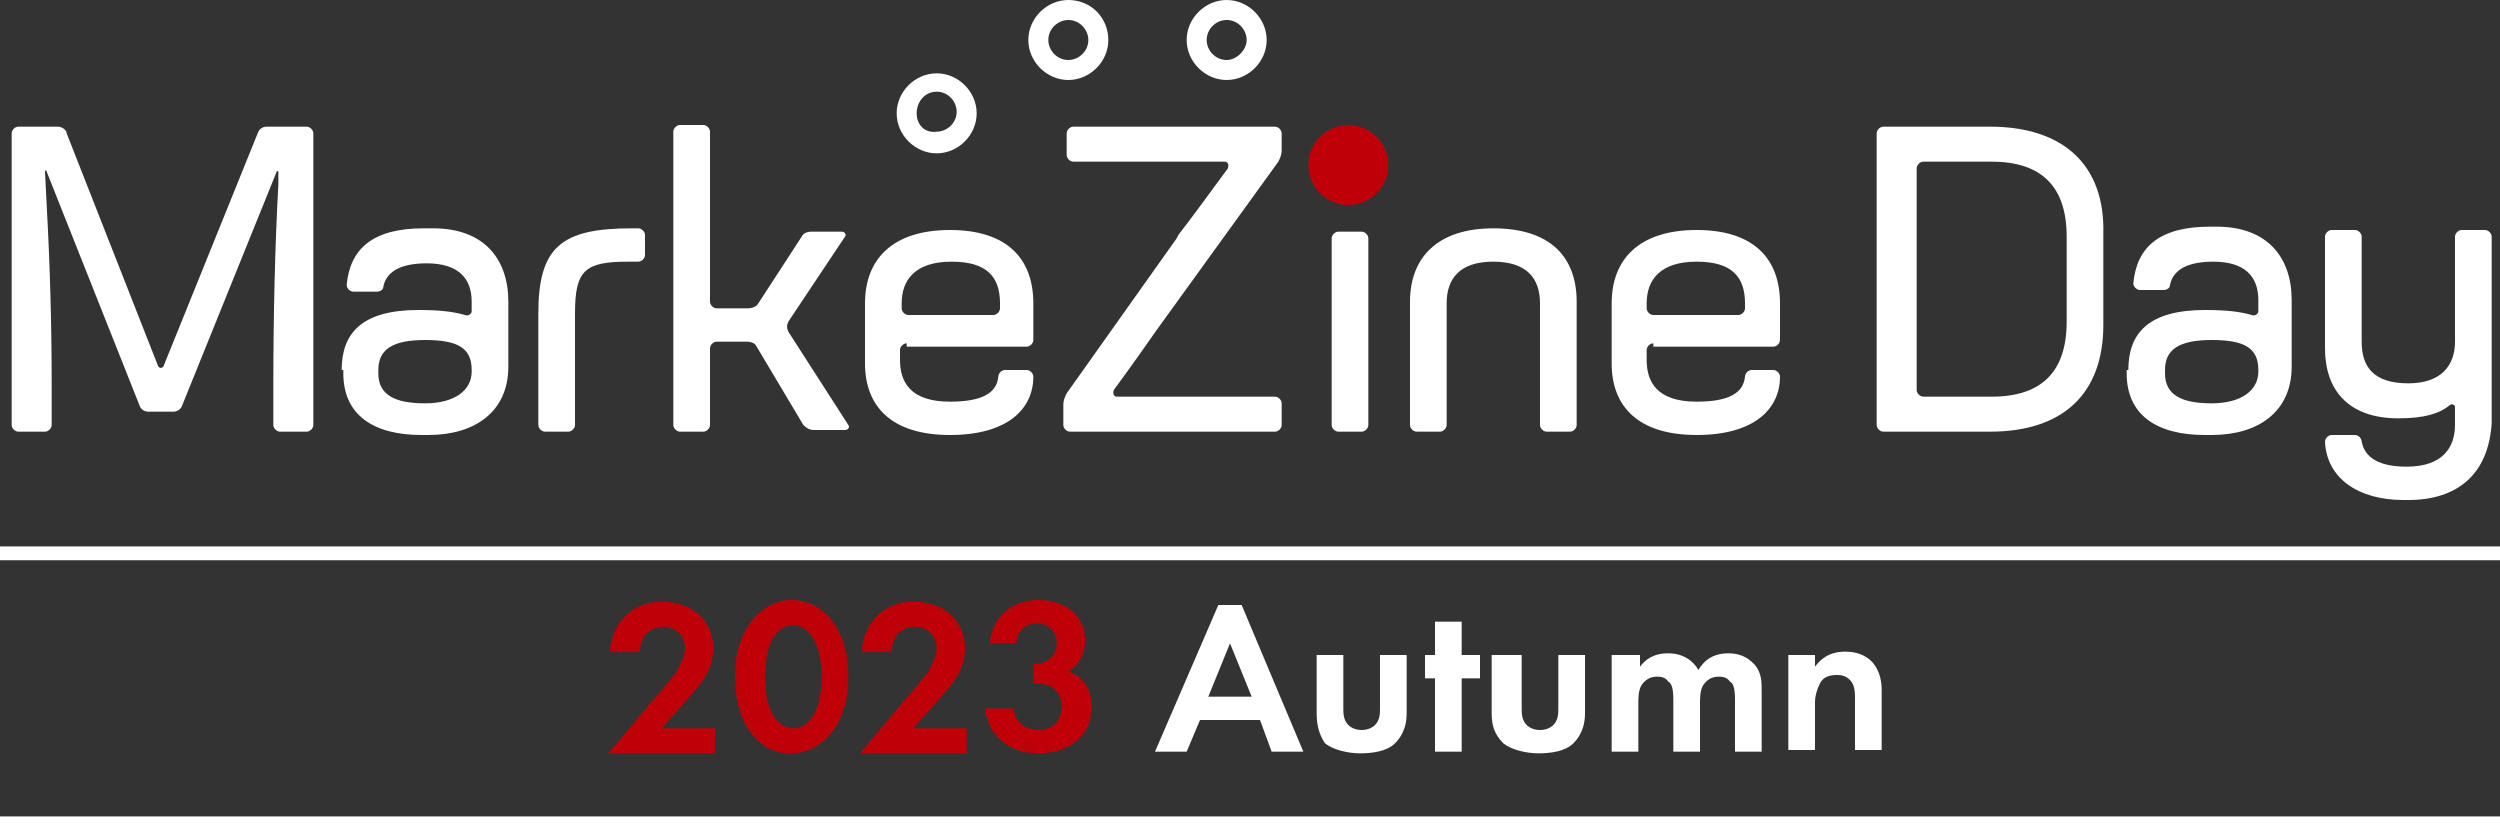<?xml version="1.0" encoding="utf-8"?>
<!-- Generator: Adobe Illustrator 24.2.3, SVG Export Plug-In . SVG Version: 6.00 Build 0)  -->
<svg version="1.1" id="レイヤー_1" xmlns="http://www.w3.org/2000/svg" xmlns:xlink="http://www.w3.org/1999/xlink" x="0px"
	 y="0px" width="150px" height="49.8px" viewBox="0 0 150 49.8" style="enable-background:new 0 0 150 49.8;" xml:space="preserve">
<rect x="0" y="0" width="150" height="49.8" fill="#333333" stroke="none"/>
<style type="text/css">
	.st0{fill:#FFFFFF;}
	.st1{fill:#BE0008;}
	.st2{fill:none;stroke:#FFFFFF;stroke-width:0.829;stroke-miterlimit:10;}
</style>
<path class="st0" d="M119.4,7.6H113c-0.2,0-0.4,0.2-0.4,0.4v17.5c0,0.2,0.2,0.4,0.4,0.4h6.4c4.4,0,6.8-2.3,6.8-6.4V14
	C126.3,9.9,123.8,7.6,119.4,7.6z M124,19.3c0,3-1.5,4.5-4.5,4.5h-4.1c-0.2,0-0.4-0.2-0.4-0.4V10.1c0-0.2,0.2-0.4,0.4-0.4h4.1
	c3,0,4.5,1.5,4.5,4.5V19.3z"/>
<path class="st0" d="M127.7,22.2c0-2.2,1.2-3.6,4.6-3.6c1.3,0,2.1,0.1,2.8,0.3c0.2,0.1,0.4-0.1,0.4-0.2V18c0-1.4-0.8-2.3-2.7-2.3
	c-1.4,0-2.4,0.4-2.6,1.4c0,0.2-0.2,0.3-0.4,0.3h-1.4c-0.2,0-0.4-0.2-0.4-0.4c0.2-2.2,1.6-3.4,4.6-3.4h0.4c3,0,4.5,1.8,4.5,4.4V22
	c0,2.7-2,4.1-4.8,4.1h-0.4c-2.9,0-4.7-1.2-4.7-3.7V22.2z M135.5,22.2c0-1.3-0.8-1.8-2.8-1.8c-2,0-2.8,0.6-2.8,1.8v0.2
	c0,1.3,1,1.8,2.8,1.8c1.8,0,2.8-0.8,2.8-1.9V22.2z"/>
<path class="st0" d="M144.5,30h-0.3c-2.7,0-4.6-1.3-4.7-3.5c0-0.2,0.2-0.4,0.4-0.4h1.4c0.2,0,0.4,0.2,0.4,0.4c0.2,1,1.1,1.5,2.7,1.5
	c2.2,0,2.9-1.2,2.9-2.5v-1.1c0-0.1-0.2-0.2-0.3-0.1c-0.6,0.5-1.5,0.8-3.1,0.8c-3,0-4.4-1.7-4.4-4.2v-6.7c0-0.2,0.2-0.4,0.4-0.4h1.4
	c0.2,0,0.4,0.2,0.4,0.4v6.3c0,1.5,0.7,2.5,2.8,2.5c2,0,2.8-1.1,2.8-2.5v-6.3c0-0.2,0.2-0.4,0.4-0.4h1.4c0.2,0,0.4,0.2,0.4,0.4v11.2
	C149.3,28.5,147.4,30,144.5,30z"/>
<g>
	<circle class="st1" cx="80.9" cy="9.9" r="2.4"/>
	<path class="st0" d="M73.6,1.2c0.7,0,1.2,0.6,1.2,1.2s-0.6,1.2-1.2,1.2c-0.7,0-1.2-0.6-1.2-1.2S72.9,1.2,73.6,1.2 M73.6,0
		c-1.3,0-2.4,1.1-2.4,2.4s1.1,2.4,2.4,2.4S76,3.7,76,2.4S74.9,0,73.6,0L73.6,0z"/>
	<path class="st0" d="M64.1,1.2c0.7,0,1.2,0.6,1.2,1.2c0,0.7-0.6,1.2-1.2,1.2c-0.7,0-1.2-0.6-1.2-1.2C62.9,1.7,63.5,1.2,64.1,1.2
		 M64.1,0c-1.3,0-2.4,1.1-2.4,2.4c0,1.3,1.1,2.4,2.4,2.4s2.4-1.1,2.4-2.4C66.5,1.1,65.5,0,64.1,0L64.1,0z"/>
	<path class="st0" d="M56.2,5.5c0.7,0,1.2,0.6,1.2,1.2c0,0.7-0.6,1.2-1.2,1.2C55.5,8,55,7.5,55,6.8C55,6.1,55.5,5.5,56.2,5.5
		 M56.2,4.4c-1.3,0-2.4,1.1-2.4,2.4s1.1,2.4,2.4,2.4c1.3,0,2.4-1.1,2.4-2.4S57.5,4.4,56.2,4.4L56.2,4.4z"/>
	<path class="st0" d="M20.5,22.2c0-2.2,1.2-3.6,4.6-3.6c1.3,0,2.1,0.1,2.8,0.3c0.2,0.1,0.4-0.1,0.4-0.2v-0.6c0-1.4-0.8-2.3-2.7-2.3
		c-1.4,0-2.4,0.4-2.6,1.4c0,0.2-0.2,0.3-0.4,0.3h-1.4c-0.2,0-0.4-0.2-0.4-0.4c0.2-2.2,1.6-3.4,4.6-3.4H26c3,0,4.5,1.8,4.5,4.4V22
		c0,2.7-2,4.1-4.8,4.1h-0.4c-2.9,0-4.7-1.2-4.7-3.7V22.2z M28.3,22.2c0-1.3-0.8-1.8-2.8-1.8c-2,0-2.8,0.6-2.8,1.8v0.2
		c0,1.3,1,1.8,2.8,1.8c1.8,0,2.8-0.8,2.8-1.9V22.2z"/>
	<path class="st0" d="M38.3,13.7c0.2,0,0.4,0.2,0.4,0.4v1.2c0,0.2-0.2,0.4-0.4,0.4h-0.6c-2.6,0-3.2,0.5-3.2,3.1v6.7
		c0,0.2-0.2,0.4-0.4,0.4h-1.4c-0.2,0-0.4-0.2-0.4-0.4v-6.7c0-4,1.4-5.1,5.6-5.1H38.3z"/>
	<path class="st0" d="M40.8,25.9c-0.2,0-0.4-0.2-0.4-0.4V7.9c0-0.2,0.2-0.4,0.4-0.4h1.4c0.2,0,0.4,0.2,0.4,0.4v10.2
		c0,0.2,0.2,0.4,0.4,0.4h1.9c0.2,0,0.5-0.1,0.6-0.3l2.6-4c0.1-0.2,0.3-0.3,0.6-0.3h1.8c0.2,0,0.3,0.2,0.2,0.3l-3.4,5.1
		c-0.1,0.2-0.1,0.4,0,0.6l3.6,5.6c0.1,0.1,0,0.3-0.2,0.3h-1.9c-0.2,0-0.4-0.1-0.6-0.3l-2.8-4.7c-0.1-0.2-0.3-0.3-0.6-0.3H43
		c-0.2,0-0.4,0.2-0.4,0.4v4.6c0,0.2-0.2,0.4-0.4,0.4H40.8z"/>
	<path class="st0" d="M54.4,20.6c-0.2,0-0.4,0.2-0.4,0.4v0.6c0,1.3,0.6,2.5,3,2.5c1.9,0,2.8-0.5,2.9-1.5c0-0.2,0.2-0.4,0.4-0.4h1.3
		c0.2,0,0.4,0.2,0.4,0.4c0,1.9-1.5,3.5-5,3.5c-3.5,0-5.1-1.7-5.1-4.3v-3.6c0-2.6,1.6-4.4,5.1-4.4c3.4,0,5,1.7,5,4.4v2.2
		c0,0.2-0.2,0.4-0.4,0.4H54.4z M54.1,18.5c0,0.2,0.2,0.4,0.4,0.4h5.1c0.2,0,0.4-0.2,0.4-0.4v-0.3c0-1.6-0.8-2.5-2.9-2.5
		c-2.2,0-3,1.1-3,2.5V18.5z"/>
	<path class="st0" d="M4,8C4,7.8,3.7,7.6,3.5,7.6H1.1C0.9,7.6,0.7,7.8,0.7,8v17.5c0,0.2,0.2,0.4,0.4,0.4h1.6c0.2,0,0.4-0.2,0.4-0.4
		v-2.4c0-3.6-0.1-7.2-0.3-10.8l-0.1-2c0-0.1,0.1-0.1,0.1,0l5.6,14.1c0.1,0.2,0.3,0.3,0.5,0.3h1.5c0.2,0,0.4-0.1,0.5-0.3l5.7-14.1
		c0-0.1,0.1,0,0.1,0l0,0.8c-0.2,3.6-0.3,7.9-0.3,12v2.4c0,0.2,0.2,0.4,0.4,0.4h1.6c0.2,0,0.4-0.2,0.4-0.4V8c0-0.2-0.2-0.4-0.4-0.4
		H16c-0.2,0-0.4,0.1-0.5,0.3L9.8,22c-0.1,0.1-0.2,0.1-0.3,0L4,8z"/>
	<path class="st0" d="M73.7,9.9c0,0.1,0,0.2-0.1,0.3c-1.1,1.5-2.2,3-2.9,3.9l-0.1,0.2L64,23.6c-0.1,0.2-0.2,0.4-0.2,0.7v1.2
		c0,0.2,0.2,0.4,0.4,0.4h12.3c0.2,0,0.4-0.2,0.4-0.4v-1.3c0-0.2-0.2-0.4-0.4-0.4H67c-0.1,0-0.2-0.1-0.2-0.2c0-0.1,0-0.2,0.1-0.3
		c1.1-1.5,1.8-2.5,2.5-3.5l7.3-10.1c0.1-0.2,0.2-0.4,0.2-0.7V8c0-0.2-0.2-0.4-0.4-0.4H64.4C64.2,7.6,64,7.8,64,8v1.3
		c0,0.2,0.2,0.4,0.4,0.4h9.1C73.6,9.7,73.7,9.8,73.7,9.9z"/>
	<path class="st0" d="M81.7,13.9c0.2,0,0.4,0.2,0.4,0.4v11.2c0,0.2-0.2,0.4-0.4,0.4h-1.4c-0.2,0-0.4-0.2-0.4-0.4V14.3
		c0-0.2,0.2-0.4,0.4-0.4H81.7z"/>
	<path class="st0" d="M94.6,25.5c0,0.2-0.2,0.4-0.4,0.4h-1.4c-0.2,0-0.4-0.2-0.4-0.4v-7.3c0-1.5-0.8-2.5-2.8-2.5c-2,0-2.8,1-2.8,2.5
		v7.3c0,0.2-0.2,0.4-0.4,0.4H85c-0.2,0-0.4-0.2-0.4-0.4v-7.4c0-2.6,1.6-4.4,5-4.4c3.5,0,5,1.8,5,4.4V25.5z"/>
	<path class="st0" d="M99.2,20.6c-0.2,0-0.4,0.2-0.4,0.4v0.6c0,1.3,0.6,2.5,3,2.5c1.9,0,2.8-0.5,2.9-1.5c0-0.2,0.2-0.4,0.4-0.4h1.3
		c0.2,0,0.4,0.2,0.4,0.4c0,1.9-1.5,3.5-5,3.5c-3.5,0-5.1-1.7-5.1-4.3v-3.6c0-2.6,1.6-4.4,5.1-4.4c3.4,0,5,1.7,5,4.4v2.2
		c0,0.2-0.2,0.4-0.4,0.4H99.2z M98.8,18.5c0,0.2,0.2,0.4,0.4,0.4h5.1c0.2,0,0.4-0.2,0.4-0.4v-0.3c0-1.6-0.8-2.5-2.9-2.5
		c-2.2,0-3,1.1-3,2.5V18.5z"/>
</g>
<g>
	<path class="st1" d="M39.1,42.1c0.2-0.2,1.2-1.4,1.5-1.8c0.2-0.4,0.5-0.9,0.5-1.4c0-0.8-0.6-1.3-1.3-1.3c-0.9,0-1.4,0.7-1.4,1.5
		h-1.8c0.1-1.8,1.4-3,3.1-3c2.1,0,3.1,1.4,3.1,2.8c0,1.4-0.9,2.3-1.6,3.1l-1.5,1.7h3.2v1.5h-6.4L39.1,42.1z"/>
	<path class="st1" d="M44.1,40.6c0-3,1.7-4.6,3.4-4.6c1.8,0,3.4,1.6,3.4,4.6c0,3-1.7,4.6-3.4,4.6C45.8,45.3,44.1,43.7,44.1,40.6z
		 M45.9,40.6c0,2.3,0.9,3.1,1.7,3.1s1.7-0.8,1.7-3.1c0-2.3-1-3.1-1.7-3.1C46.8,37.5,45.9,38.3,45.9,40.6z"/>
	<path class="st1" d="M54.2,42.1c0.2-0.2,1.2-1.4,1.5-1.8c0.2-0.4,0.5-0.9,0.5-1.4c0-0.8-0.6-1.3-1.3-1.3c-0.9,0-1.4,0.7-1.4,1.5
		h-1.8c0.1-1.8,1.4-3,3.1-3c2.1,0,3.1,1.4,3.1,2.8c0,1.4-0.9,2.3-1.6,3.1l-1.5,1.7H58v1.5h-6.4L54.2,42.1z"/>
	<path class="st1" d="M59.4,38.5c0.2-1.6,1.4-2.5,2.9-2.5c1.7,0,2.8,1,2.8,2.4c0,0.5-0.1,1.3-1,1.9c0.4,0.1,1.4,0.6,1.4,2.1
		c0,1.8-1.4,2.8-3.2,2.8c-1.7,0-3-1-3.2-2.7h1.7c0.1,0.7,0.6,1.3,1.5,1.3c1,0,1.4-0.7,1.4-1.4c0-0.7-0.4-1.4-1.5-1.4h-0.2v-1.2h0.2
		c0.8,0,1.2-0.6,1.2-1.2c0-0.7-0.5-1.2-1.2-1.2c-0.6,0-1.2,0.4-1.2,1.2H59.4z"/>
	<path class="st0" d="M75.6,43.2H72l-0.8,1.9h-1.9l3.8-8.8h1.4l3.7,8.8h-1.9L75.6,43.2z M75.1,41.8l-1.3-3.2l-1.3,3.2H75.1z"/>
	<path class="st0" d="M80.6,39.3v3.2c0,0.3,0,0.7,0.3,1c0.2,0.2,0.5,0.3,0.8,0.3c0.3,0,0.6-0.1,0.8-0.3c0.3-0.3,0.3-0.7,0.3-1v-3.2
		h1.6v3.5c0,0.5-0.1,1.2-0.7,1.8c-0.5,0.5-1.4,0.6-2.1,0.6s-1.6-0.2-2.1-0.6C79.1,44,79,43.4,79,42.8v-3.5H80.6z"/>
	<path class="st0" d="M87.7,40.7v4.4h-1.6v-4.4h-0.6v-1.4h0.6v-2h1.6v2h1.1v1.4H87.7z"/>
	<path class="st0" d="M91.3,39.3v3.2c0,0.3,0,0.7,0.3,1c0.2,0.2,0.5,0.3,0.8,0.3c0.3,0,0.6-0.1,0.8-0.3c0.3-0.3,0.3-0.7,0.3-1v-3.2
		h1.6v3.5c0,0.5-0.1,1.2-0.7,1.8c-0.5,0.5-1.4,0.6-2.1,0.6c-0.7,0-1.6-0.2-2.1-0.6c-0.6-0.6-0.7-1.2-0.7-1.8v-3.5H91.3z"/>
	<path class="st0" d="M96.8,39.3h1.6V40c0.6-0.8,1.4-0.8,1.7-0.8c1.2,0,1.7,0.8,1.8,1c0.3-0.5,0.8-1,1.8-1c0.9,0,1.3,0.4,1.6,0.7
		c0.4,0.5,0.4,1,0.4,1.6v3.6h-1.6v-3.1c0-0.7-0.1-1-0.3-1.1c-0.2-0.3-0.5-0.3-0.7-0.3c-0.4,0-0.7,0.2-0.9,0.5
		c-0.2,0.3-0.2,0.8-0.2,1.1v2.9h-1.6v-3.1c0-0.7-0.1-1-0.3-1.1c-0.2-0.3-0.5-0.3-0.7-0.3c-0.4,0-0.7,0.2-0.9,0.5
		c-0.2,0.3-0.2,0.8-0.2,1.1v2.9h-1.6V39.3z"/>
	<path class="st0" d="M107.3,39.3h1.6v0.7c0.3-0.4,0.8-0.9,1.8-0.9c0.5,0,1.2,0.1,1.7,0.7c0.4,0.5,0.5,1.1,0.5,1.6v3.6h-1.6v-3.1
		c0-0.3,0-0.8-0.3-1.1c-0.3-0.3-0.6-0.3-0.8-0.3c-0.4,0-0.8,0.1-1,0.5c-0.2,0.4-0.3,0.8-0.3,1.1v2.9h-1.6V39.3z"/>
</g>
<line class="st2" x1="0" y1="33.2" x2="150" y2="33.2"/>
<line class="st2" x1="0" y1="49.4" x2="150" y2="49.4"/>
</svg>
